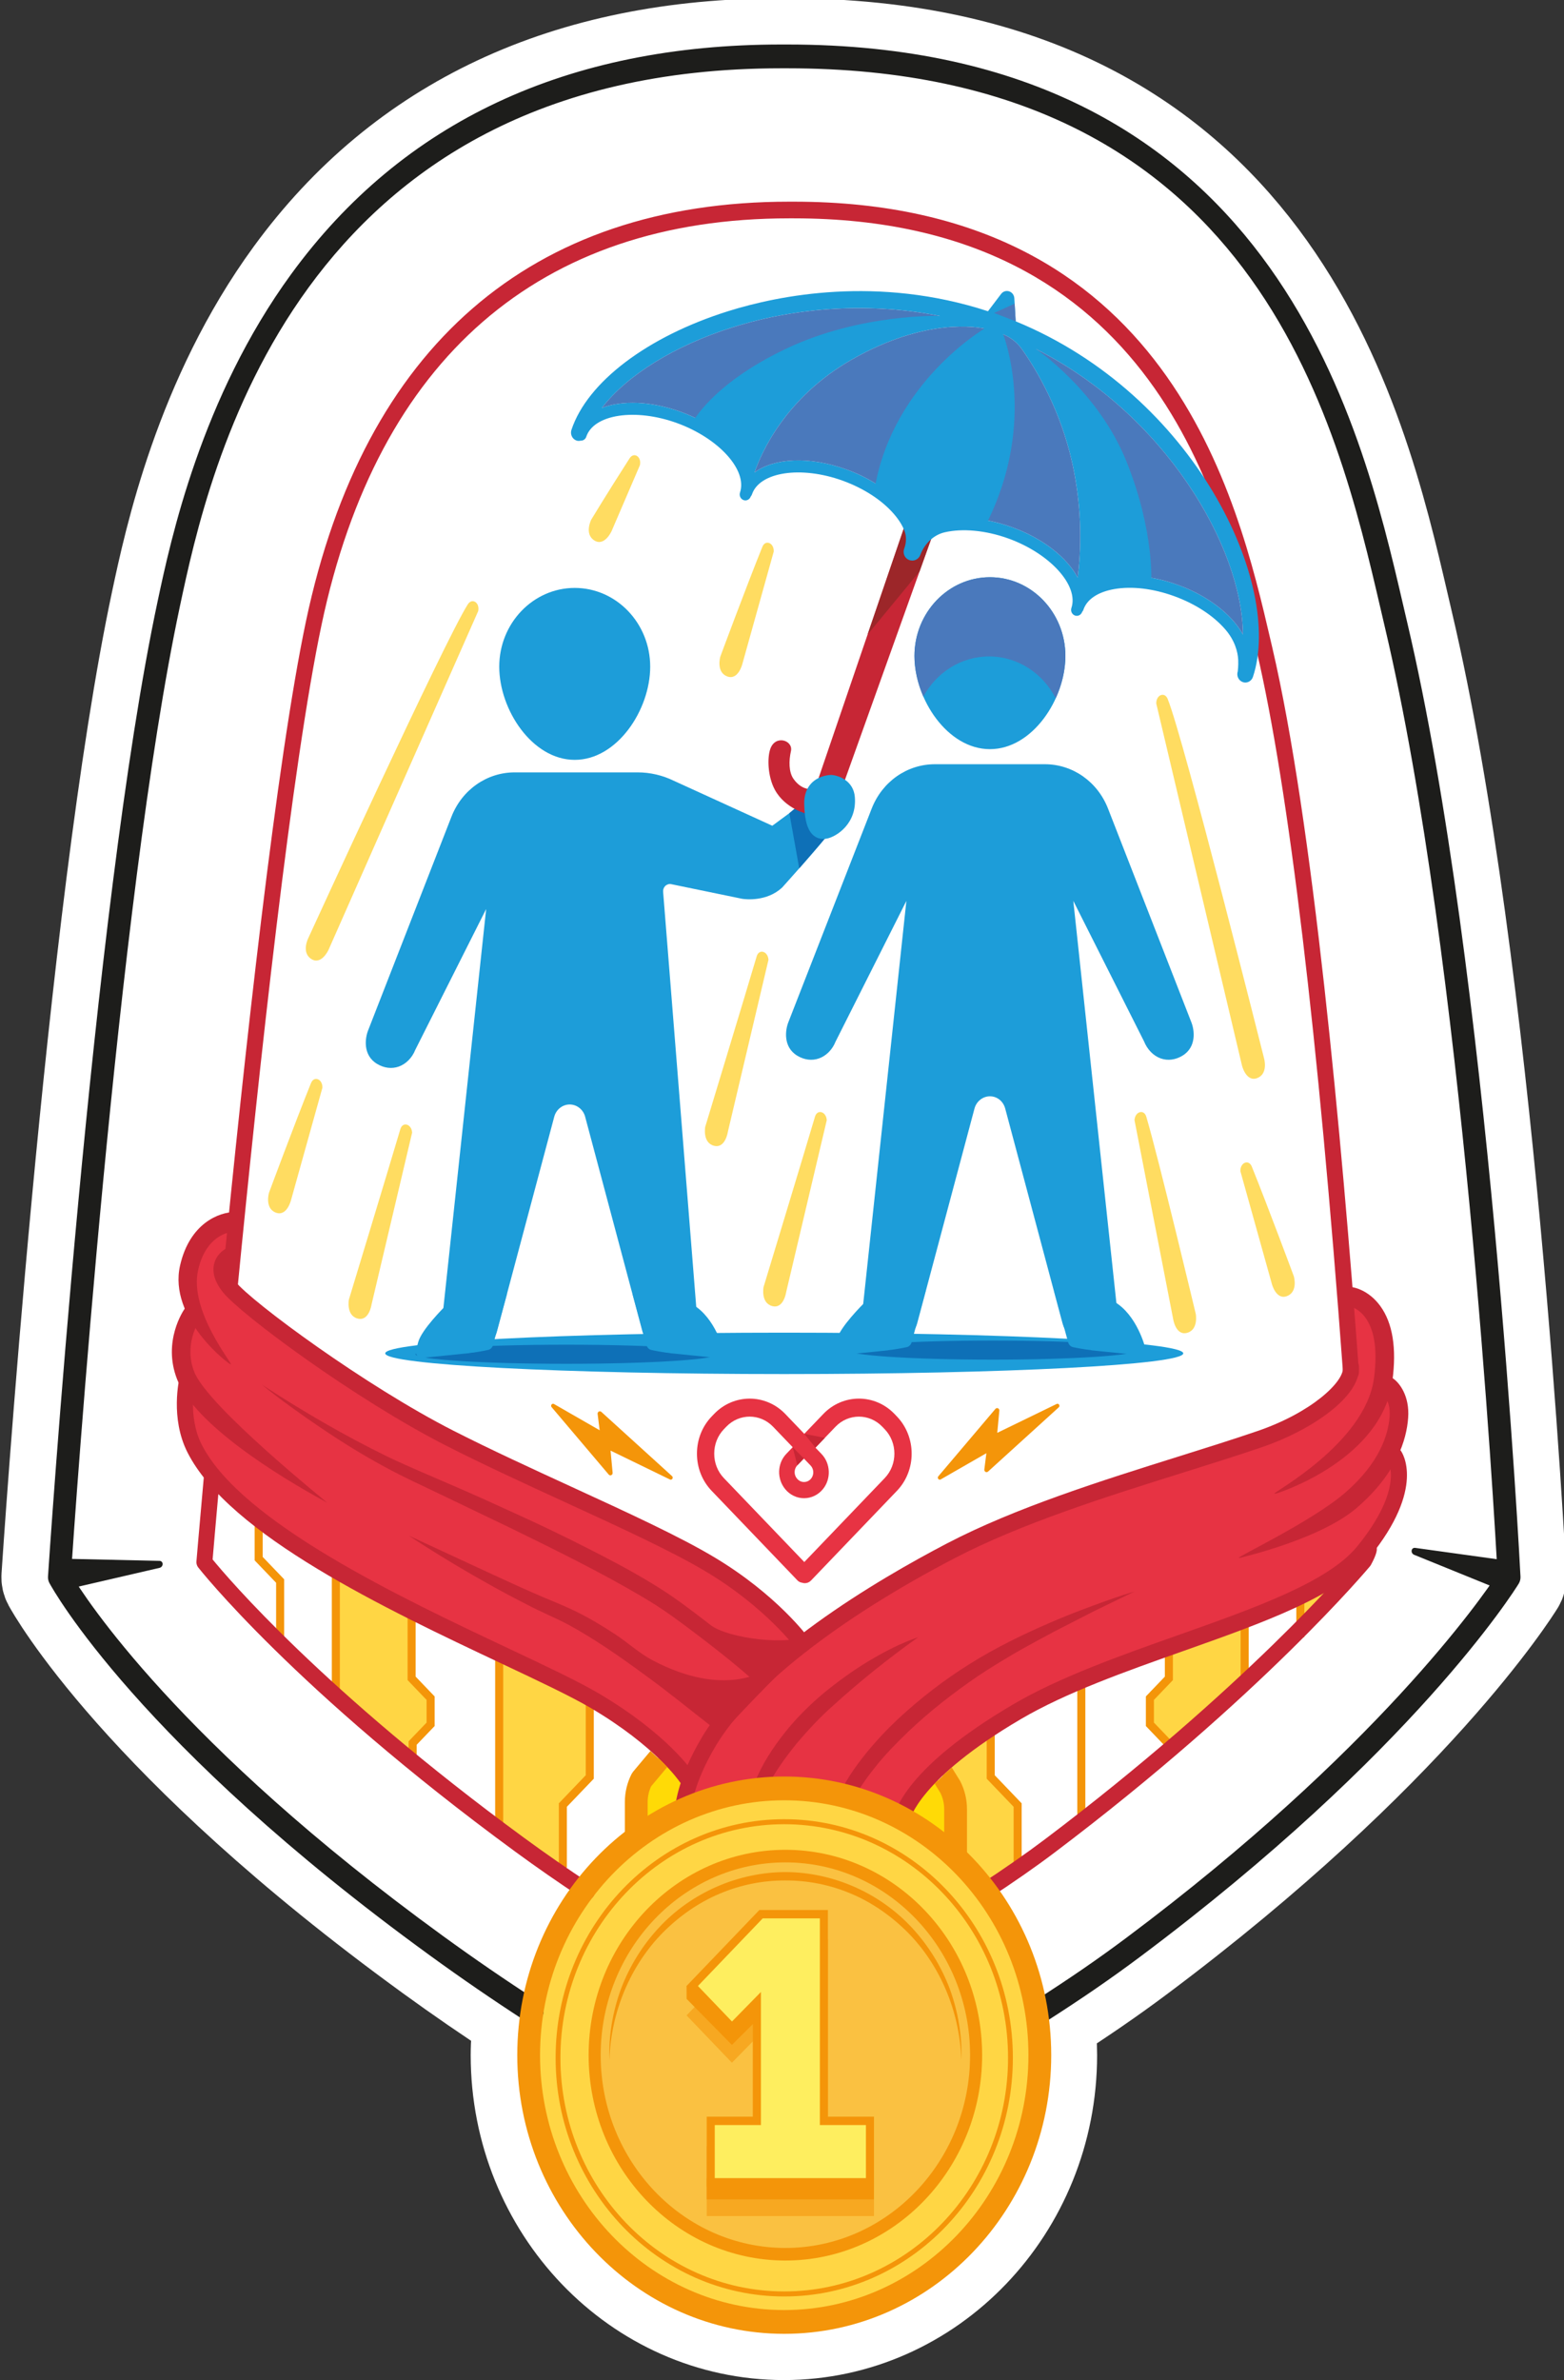 <?xml version="1.0" encoding="UTF-8" standalone="no"?> <svg xmlns:inkscape="http://www.inkscape.org/namespaces/inkscape" xmlns:sodipodi="http://sodipodi.sourceforge.net/DTD/sodipodi-0.dtd" xmlns="http://www.w3.org/2000/svg" xmlns:svg="http://www.w3.org/2000/svg" width="71.652mm" height="109.039mm" viewBox="0 0 71.652 109.039" version="1.1" id="svg1"><rect x="0" y="0" width="71.652" height="109.039" fill="#333333" stroke="none"/><defs id="defs1"><clipPath id="clipPath16"><path d="M 0,408.69 H 1046.415 V 0 H 0 Z" id="path14"></path></clipPath><clipPath id="clipPath122"><path d="m 363.44,115.101 h 49.729 V 87.313 H 363.44 Z" id="path120"></path></clipPath><clipPath id="clipPath374"><path d="M 375.628,104.435 H 399.95 V 68.534 h -24.322 z" id="path372"></path></clipPath></defs><g inkscape:label="Layer 1" inkscape:groupmode="layer" id="layer1" transform="translate(-56.621,-32.544)"><g id="g10" transform="matrix(0.353,0,0,-0.353,-44.522,158.253)"><g id="g12" clip-path="url(#clipPath16)"><g id="g18" transform="translate(469.123,275.287)"><path d="m 0,0 -0.563,2.419 c -5.476,23.575 -16.869,72.634 -79.909,72.634 h -0.782 c -27.765,0 -49.154,-10.014 -63.573,-29.762 -11.73,-16.064 -15.671,-34.562 -17.354,-42.461 -8.56,-40.183 -14.177,-125.723 -14.233,-126.582 -0.019,-0.301 0.046,-0.602 0.188,-0.864 0.455,-0.838 11.567,-20.849 49.359,-48.305 3.917,-2.845 7.666,-5.422 11.71,-8.058 -0.209,-1.605 -0.355,-3.23 -0.355,-4.893 0,-19.94 15.543,-36.162 34.649,-36.162 19.106,0 34.648,16.222 34.648,36.162 0,1.561 -0.127,3.091 -0.312,4.602 4.496,2.884 8.164,5.41 11.808,8.135 35.489,26.553 48.633,47.564 49.175,48.446 0.167,0.272 0.249,0.59 0.232,0.914 C 14.649,-122.995 10.664,-45.271 0,0" style="fill:#ffffff;fill-opacity:1;fill-rule:nonzero;stroke:none" id="path20"></path></g><g id="g22" transform="translate(469.123,275.287)"><path d="m 0,0 -0.563,2.419 c -5.476,23.575 -16.869,72.634 -79.909,72.634 h -0.782 c -27.765,0 -49.154,-10.014 -63.573,-29.762 -11.73,-16.064 -15.671,-34.562 -17.354,-42.461 -8.56,-40.183 -14.177,-125.723 -14.233,-126.582 -0.019,-0.301 0.046,-0.602 0.188,-0.864 0.455,-0.838 11.567,-20.849 49.359,-48.305 3.917,-2.845 7.666,-5.422 11.71,-8.058 -0.209,-1.605 -0.355,-3.23 -0.355,-4.893 0,-19.94 15.543,-36.162 34.649,-36.162 19.106,0 34.648,16.222 34.648,36.162 0,1.561 -0.127,3.091 -0.312,4.602 4.496,2.884 8.164,5.41 11.808,8.135 35.489,26.553 48.633,47.564 49.175,48.446 0.167,0.272 0.249,0.59 0.232,0.914 C 14.649,-122.995 10.664,-45.271 0,0 Z" style="fill:none;stroke:#ffffff;stroke-width:12;stroke-linecap:butt;stroke-linejoin:miter;stroke-miterlimit:10;stroke-dasharray:none;stroke-opacity:1" id="path24"></path></g><g id="g26" transform="translate(455.266,149.489)"><path d="M 0,0 0.021,-4.48 4.274,1.176 Z" style="fill:#ffd644;fill-opacity:1;fill-rule:nonzero;stroke:none" id="path28"></path></g><g id="g30" transform="translate(340.015,147.808)"><path d="m 0,0 v -9.887 l 2.431,-2.139 v -3.075 L 0,-18.112 v -1.618 l -9.904,8.21 0.521,16.08 z" style="fill:#ffd644;fill-opacity:1;fill-rule:nonzero;stroke:none" id="path32"></path></g><g id="g34" transform="translate(362.917,135.781)"><path d="m 0,0 v -10.205 l -3.284,-3.82 v -9.473 l -8.324,6.788 V 6.602 Z" style="fill:#ffd644;fill-opacity:1;fill-rule:nonzero;stroke:none" id="path36"></path></g><g id="g38" transform="translate(448.058,146.078)"><path d="M 0,0 V -0.458 -8.28 l -9.785,-9.241 -0.513,1.926 -1.928,1.525 v 4.58 l 2.525,1.945 -0.084,9.013 z" style="fill:#ffd644;fill-opacity:1;fill-rule:nonzero;stroke:none" id="path40"></path></g><g id="g42" transform="translate(437.571,127.575)"><path d="m 0,0 h 0.063 l 0.98,0.702 v 1.865 l -2.332,2.434 v 2.941 l 2.463,2.571 v 3.953 H 0.13 V 10.964 L -2.332,8.394 V 4.551 L 0,2.116 Z" style="fill:#f49509;fill-opacity:1;fill-rule:nonzero;stroke:none" id="path44"></path></g><g id="g46" transform="translate(388.305,123.002)"><path d="m 0,0 c -18.072,0 -32.774,-15.345 -32.774,-34.206 0,-18.862 14.702,-34.206 32.774,-34.206 18.073,0 32.775,15.344 32.775,34.206 C 32.775,-15.345 18.073,0 0,0" style="fill:#ffd644;fill-opacity:1;fill-rule:nonzero;stroke:none" id="path48"></path></g><g id="g50" transform="translate(415.05,132.102)"><path d="m 0,0 v -6.081 l 4.068,-4.265 -0.421,-8.58 -4.709,-1.441 -3.801,5.361 -0.261,6.694 -2.463,4.374 L -0.293,0 Z" style="fill:#ffd644;fill-opacity:1;fill-rule:nonzero;stroke:none" id="path52"></path></g><g id="g54" transform="translate(372.041,128.077)"><path d="m 0,0 -2.557,-4.288 0.168,-4.404 4.467,1.328 2.282,1.501 -0.545,1.531 -0.228,2.625 z" style="fill:#ffda06;fill-opacity:1;fill-rule:nonzero;stroke:none" id="path56"></path></g><g id="g58" transform="translate(407.945,125.576)"><path d="m 0,0 2.557,-4.287 -0.167,-4.404 -4.468,1.328 -2.281,1.501 0.545,1.531 0.227,2.625 z" style="fill:#ffda06;fill-opacity:1;fill-rule:nonzero;stroke:none" id="path60"></path></g><g id="g62" transform="translate(317.173,198.034)"><path d="m 0,0 -0.716,-9.087 c 0,0 13.531,-11.65 26.473,-17.6 12.942,-5.951 35.315,-17.937 35.315,-17.937 L 73.69,-54.897 c 0,0 15.9,13.415 36.518,19.15 20.618,5.734 30.912,10.985 30.912,10.985 l 2.716,4.165 -0.333,10.582 c 0,0 4.929,-0.398 5.432,-5.823 l 0.503,-5.425 c 0,0 2.348,-4.41 1.928,-6.186 -0.419,-1.777 -1.844,-4.488 -1.844,-4.488 0,0 1.908,-1.329 1.257,-4.463 -0.65,-3.135 -7.294,-9.888 -7.294,-9.888 0,0 -28.086,-11.87 -36.637,-14.423 -8.552,-2.552 -20.037,-16.403 -20.037,-16.403 l -14.726,3.045 -13.63,-3.045 -0.044,3.509 -2.956,3.692 -6.874,5.687 c 0,0 -28.841,15.228 -36.554,19.602 -7.713,4.374 -11.842,8.527 -14.234,10.008 -2.392,1.481 -4.462,8.861 -4.462,8.861 l -0.168,4.691 c 0,0 -0.922,6.713 0,8.551 0.922,1.838 1.006,2.713 1.006,2.713 0,0 0.503,4.939 1.174,5.925 C -3.986,-2.888 0,0 0,0" style="fill:#e73343;fill-opacity:1;fill-rule:nonzero;stroke:none" id="path64"></path></g><g id="g66" transform="translate(360.094,113.757)"><path d="m 0,0 h -1.043 v 8.34 l 3.494,3.645 V 22.024 H 3.494 V 11.535 L 0,7.889 Z" style="fill:#f49509;fill-opacity:1;fill-rule:nonzero;stroke:none" id="path68"></path></g><path d="m 351.831,119.318 h -1.043 v 22.254 h 1.043 z" style="fill:#f49509;fill-opacity:1;fill-rule:nonzero;stroke:none" id="path70"></path><g id="g72" transform="translate(340.598,127.575)"><path d="m 0,0 h -1.043 v 2.567 l 2.332,2.434 v 2.941 l -2.462,2.571 v 8.983 H -0.13 V 10.964 L 2.333,8.394 V 4.551 L 0,2.116 Z" style="fill:#f49509;fill-opacity:1;fill-rule:nonzero;stroke:none" id="path74"></path></g><path d="m 330.632,136.288 h -1.043 v 16.079 h 1.043 z" style="fill:#f49509;fill-opacity:1;fill-rule:nonzero;stroke:none" id="path76"></path><g id="g78" transform="translate(323.403,143.66)"><path d="M 0,0 H -1.043 V 7.057 L -3.83,9.964 v 5.387 h 1.043 V 10.415 L 0,7.508 Z" style="fill:#f49509;fill-opacity:1;fill-rule:nonzero;stroke:none" id="path80"></path></g><g id="g82" transform="translate(419.118,113.757)"><path d="m 0,0 h -1.043 v 7.889 l -3.494,3.646 v 6.716 h 1.043 V 11.985 L 0,8.34 Z" style="fill:#f49509;fill-opacity:1;fill-rule:nonzero;stroke:none" id="path84"></path></g><path d="m 427.381,119.318 h -1.043 v 18.48 h 1.043 z" style="fill:#f49509;fill-opacity:1;fill-rule:nonzero;stroke:none" id="path86"></path><path d="m 448.58,137.545 h -1.043 v 8.533 h 1.043 z" style="fill:#f49509;fill-opacity:1;fill-rule:nonzero;stroke:none" id="path88"></path><path d="m 455.809,143.659 h -1.043 v 5.324 h 1.043 z" style="fill:#f49509;fill-opacity:1;fill-rule:nonzero;stroke:none" id="path90"></path><g id="g92" transform="translate(482.012,149.489)"><path d="m 0,0 -11.948,4.856 c -0.524,0.213 -0.408,0.976 0.136,0.9 L 0.982,3.982 Z" style="fill:#1d1d1b;fill-opacity:1;fill-rule:nonzero;stroke:none" id="path94"></path></g><g id="g96" transform="translate(294.701,149.756)"><path d="m 0,0 12.519,2.896 c 0.548,0.125 0.545,0.898 -0.004,0.91 L -0.388,4.093 Z" style="fill:#1d1d1b;fill-opacity:1;fill-rule:nonzero;stroke:none" id="path98"></path></g><g id="g100" transform="translate(421.477,93.534)"><path d="M 0,0 C -0.497,0 -0.983,0.263 -1.262,0.738 -1.688,1.464 -1.47,2.415 -0.773,2.86 3.849,5.815 7.556,8.365 11.25,11.129 43.628,35.354 57.398,55.283 59.4,58.33 59.037,65.162 54.964,137.956 44.821,181.018 l -0.566,2.427 c -5.704,24.56 -16.32,70.275 -77.035,70.275 h -0.783 c -63.166,0 -74.361,-52.54 -78.039,-69.806 -8.177,-38.385 -13.669,-118.627 -14.137,-125.636 1.731,-2.896 13.91,-21.961 48.253,-46.912 4.131,-3 8.061,-5.697 12.37,-8.489 0.694,-0.449 0.908,-1.4 0.477,-2.124 -0.432,-0.726 -1.344,-0.946 -2.036,-0.498 -4.354,2.821 -8.326,5.547 -12.5,8.578 -37.792,27.456 -48.904,47.467 -49.358,48.305 -0.143,0.262 -0.208,0.563 -0.189,0.864 0.056,0.859 5.673,86.399 14.233,126.582 1.683,7.898 5.624,26.396 17.354,42.461 14.419,19.748 35.808,29.762 63.572,29.762 h 0.783 c 63.041,0 74.434,-49.059 79.909,-72.634 l 0.563,-2.419 C 58.356,136.483 62.342,58.759 62.38,57.979 62.397,57.655 62.315,57.337 62.148,57.064 61.606,56.183 48.462,35.172 12.974,8.619 9.219,5.812 5.456,3.223 0.771,0.228 0.531,0.074 0.264,0 0,0" style="fill:#1d1d1b;fill-opacity:1;fill-rule:nonzero;stroke:none" id="path102"></path></g><g id="g104" transform="translate(463.151,155.211)"><path d="M 0,0 Z M -0.007,-0.158 V -0.159 Z M -49.036,-45.75 c -0.345,0 -0.682,0.18 -0.878,0.508 -0.304,0.506 -0.157,1.173 0.328,1.488 3.248,2.122 6.13,4.13 8.568,5.97 25.762,19.445 39.497,35.507 40.567,36.776 0.199,0.375 0.394,0.805 0.444,0.977 C 0.022,0.508 0.434,0.951 0.964,0.984 1.523,1.015 2.025,0.566 2.059,-0.029 2.07,-0.213 2.098,-0.702 1.299,-2.168 1.266,-2.229 1.227,-2.287 1.183,-2.34 1.045,-2.506 -12.896,-19.224 -39.805,-39.534 c -2.474,-1.868 -5.396,-3.903 -8.683,-6.051 -0.171,-0.111 -0.361,-0.165 -0.548,-0.165" style="fill:#c72635;fill-opacity:1;fill-rule:nonzero;stroke:none" id="path106"></path></g><g id="g108" transform="translate(362.697,109.575)"><path d="m 0,0 c -0.189,0 -0.381,0.054 -0.552,0.168 -3.055,2.017 -6.007,4.069 -8.776,6.1 -28.646,20.994 -41.002,36.714 -41.124,36.871 -0.169,0.217 -0.25,0.495 -0.227,0.775 0,0 0.346,4.125 0.956,10.92 0.054,0.594 0.562,1.027 1.128,0.976 0.569,-0.057 0.987,-0.583 0.934,-1.177 -0.492,-5.484 -0.813,-9.227 -0.918,-10.463 C -46.658,41.82 -34.238,27.163 -8.138,8.034 -5.396,6.024 -2.472,3.991 0.554,1.992 1.037,1.674 1.182,1.007 0.875,0.503 0.678,0.178 0.343,0 0,0" style="fill:#c72635;fill-opacity:1;fill-rule:nonzero;stroke:none" id="path110"></path></g><g id="g112" transform="translate(388.306,115.02)"><path d="m 0,0 c -13.711,0 -24.865,-11.642 -24.865,-25.95 0,-14.31 11.154,-25.951 24.865,-25.951 13.709,0 24.864,11.641 24.864,25.951 C 24.864,-11.642 13.709,0 0,0" style="fill:#fac141;fill-opacity:1;fill-rule:nonzero;stroke:none" id="path114"></path></g><g id="g116"><g id="g118"></g><g id="g130"><g clip-path="url(#clipPath122)" opacity="0.56" id="g128"><g transform="translate(388.305,111.426)" id="g126"><path d="m 0,0 c 13.118,0 23.888,-10.659 24.795,-24.113 0.041,0.607 0.069,1.218 0.069,1.838 0,14.308 -11.154,25.95 -24.864,25.95 -13.711,0 -24.865,-11.642 -24.865,-25.95 0,-0.62 0.029,-1.231 0.07,-1.838 C -23.889,-10.659 -13.118,0 0,0" style="fill:#fac141;fill-opacity:1;fill-rule:nonzero;stroke:none" id="path124"></path></g></g></g></g><g id="g132" transform="translate(388.305,119.385)"><path d="m 0,0 c -16.017,0 -29.047,-13.6 -29.047,-30.315 0,-16.717 13.03,-30.316 29.047,-30.316 16.016,0 29.046,13.599 29.046,30.316 C 29.046,-13.6 16.016,0 0,0 m 0,-61.284 c -16.362,0 -29.672,13.891 -29.672,30.969 0,17.076 13.31,30.967 29.672,30.967 16.361,0 29.672,-13.891 29.672,-30.967 0,-17.078 -13.311,-30.969 -29.672,-30.969" style="fill:#f49509;fill-opacity:1;fill-rule:nonzero;stroke:none" id="path134"></path></g><g id="g136" transform="translate(440.09,180.489)"><path d="m 0,0 c 0,-1.483 -23.185,-2.686 -51.785,-2.686 -28.599,0 -51.784,1.203 -51.784,2.686 0,1.482 23.185,2.685 51.784,2.685 C -23.185,2.685 0,1.482 0,0" style="fill:#1d9dd9;fill-opacity:1;fill-rule:nonzero;stroke:none" id="path138"></path></g><g id="g140" transform="translate(379.582,180.374)"><path d="m 0,0 c 0,-0.685 -8.759,-1.24 -19.563,-1.24 -10.805,0 -19.563,0.555 -19.563,1.24 0,0.685 8.758,1.239 19.563,1.239 C -8.759,1.239 0,0.685 0,0" style="fill:#0e70b7;fill-opacity:1;fill-rule:nonzero;stroke:none" id="path142"></path></g><g id="g144" transform="translate(434.193,180.914)"><path d="m 0,0 c 0,-0.685 -8.438,-1.239 -18.846,-1.239 -10.408,0 -18.846,0.554 -18.846,1.239 0,0.685 8.438,1.239 18.846,1.239 C -8.438,1.239 0,0.685 0,0" style="fill:#0e70b7;fill-opacity:1;fill-rule:nonzero;stroke:none" id="path146"></path></g><g id="g148" transform="translate(390.706,141.723)"><path d="m 0,0 c -0.315,-0.001 -0.627,0.147 -0.833,0.43 -0.039,0.052 -3.95,5.35 -11.65,9.968 -4.412,2.647 -11.153,5.743 -18.289,9.021 -5.221,2.399 -10.62,4.88 -15.487,7.357 -11.819,6.017 -26.687,17.046 -28.986,19.915 -1,1.251 -1.397,2.451 -1.175,3.565 0.274,1.38 1.381,1.998 1.507,2.064 0.512,0.269 1.142,0.055 1.401,-0.484 0.256,-0.53 0.056,-1.178 -0.447,-1.453 -0.026,-0.017 -0.356,-0.224 -0.421,-0.583 -0.074,-0.418 0.188,-1.027 0.737,-1.711 2.147,-2.681 16.915,-13.561 28.299,-19.356 4.83,-2.459 10.21,-4.929 15.412,-7.32 7.19,-3.303 13.979,-6.423 18.488,-9.126 C -3.351,7.435 0.663,1.976 0.83,1.745 1.178,1.267 1.088,0.585 0.629,0.222 0.441,0.071 0.219,0 0,0" style="fill:#c72635;fill-opacity:1;fill-rule:nonzero;stroke:none" id="path150"></path></g><g id="g152" transform="translate(328.975,161.12)"><path d="m 0,0 c -6.503,3.521 -17.189,10.185 -19.468,16.006 -1.929,4.928 0.856,8.973 0.976,9.141 0.391,0.56 1.148,0.681 1.684,0.27 0.535,-0.41 0.652,-1.194 0.261,-1.754 -0.095,-0.139 -2.095,-3.117 -0.69,-6.707 C -15.465,12.434 0.178,-0.096 0,0" style="fill:#c72635;fill-opacity:1;fill-rule:nonzero;stroke:none" id="path154"></path></g><g id="g156" transform="translate(375.584,124.428)"><path d="m 0,0 c -0.333,0 -0.659,0.165 -0.861,0.474 -0.03,0.043 -3.122,4.606 -11.517,9.559 -2.582,1.523 -6.762,3.494 -11.601,5.777 -14.912,7.033 -35.332,16.666 -40.758,27.415 -2.252,4.457 -1.068,9.49 -1.017,9.703 0.142,0.58 0.702,0.933 1.265,0.786 0.559,-0.147 0.898,-0.737 0.759,-1.32 -0.011,-0.044 -1.032,-4.451 0.839,-8.156 5.092,-10.087 25.962,-19.93 39.77,-26.443 4.886,-2.305 9.105,-4.295 11.769,-5.865 C -2.486,6.698 0.726,1.907 0.859,1.705 1.185,1.21 1.064,0.532 0.589,0.191 0.408,0.062 0.204,0 0,0" style="fill:#c72635;fill-opacity:1;fill-rule:nonzero;stroke:none" id="path158"></path></g><g id="g160" transform="translate(375.163,120.124)"><path d="m 0,0 c -0.014,0 -0.028,0 -0.041,0.001 -0.573,0.022 -1.022,0.521 -1.002,1.12 0.003,0.153 0.156,3.822 3.526,9.465 6.444,10.785 22.689,20.37 31.799,25.125 8.872,4.63 20.08,8.146 29.968,11.249 3.663,1.149 7.122,2.234 10.293,3.319 7.083,2.42 11.243,6.418 11.105,8.22 -0.046,0.6 0.383,1.124 0.958,1.172 0.59,0.039 1.077,-0.401 1.123,-1 C 88.026,54.759 81.492,50.36 75.193,48.21 71.996,47.116 68.526,46.027 64.851,44.875 55.043,41.798 43.926,38.309 35.215,33.763 20.048,25.848 8.763,16.979 4.254,9.433 1.214,4.345 1.043,1.076 1.041,1.044 1.017,0.459 0.555,0 0,0" style="fill:#c72635;fill-opacity:1;fill-rule:nonzero;stroke:none" id="path162"></path></g><g id="g164" transform="translate(403.584,119.072)"><path d="m 0,0 c -0.062,0 -0.125,0.006 -0.188,0.018 -0.559,0.109 -0.933,0.652 -0.84,1.237 0.099,0.624 1.37,6.343 15.442,14.602 6.043,3.547 13.841,6.307 21.382,8.978 10.046,3.556 19.535,6.915 23.306,11.553 6.132,7.547 3.999,11.043 3.976,11.077 -0.316,0.49 -0.209,1.166 0.253,1.508 0.461,0.344 1.091,0.251 1.431,-0.222 C 64.899,48.562 68.021,43.996 60.693,34.98 56.548,29.881 46.793,26.429 36.466,22.772 29.015,20.135 21.311,17.407 15.437,13.958 2.232,6.208 1.037,0.929 1.026,0.877 0.923,0.363 0.486,0 0,0" style="fill:#c72635;fill-opacity:1;fill-rule:nonzero;stroke:none" id="path166"></path></g><g id="g168" transform="translate(447.306,153.946)"><path d="m 0,0 c -0.514,0 9.498,4.727 13.818,8.476 4.447,3.859 5.581,7.511 5.751,9.897 0.143,2.017 -0.854,2.792 -0.896,2.824 -0.53,0.399 -0.672,1.177 -0.302,1.74 0.369,0.563 1.088,0.726 1.638,0.354 0.824,-0.559 2.165,-2.264 1.963,-5.104 C 21.769,15.315 20.456,10.964 15.36,6.542 10.669,2.473 0.769,0.188 0.358,0.056 0.239,0.018 0.118,0 0,0" style="fill:#c72635;fill-opacity:1;fill-rule:nonzero;stroke:none" id="path170"></path></g><g id="g172" transform="translate(451.927,162.286)"><path d="m 0,0 c -0.515,0 11.776,6.447 12.917,14.976 1.134,8.475 -2.99,9.295 -3.167,9.325 -0.648,0.114 -1.1,0.752 -1.001,1.431 0.099,0.68 0.692,1.147 1.344,1.06 0.212,-0.03 2.123,-0.355 3.646,-2.451 1.605,-2.211 2.132,-5.479 1.564,-9.714 C 13.95,4.509 0.908,0.231 0.353,0.055 0.235,0.017 0.117,0 0,0" style="fill:#c72635;fill-opacity:1;fill-rule:nonzero;stroke:none" id="path174"></path></g><g id="g176" transform="translate(401.345,164.302)"><path d="M 0,0 -10.437,-10.893 -20.875,0 c -0.807,0.843 -1.252,1.969 -1.252,3.171 0,1.203 0.445,2.329 1.252,3.172 l 0.31,0.323 c 0.838,0.873 1.938,1.311 3.039,1.311 1.101,0 2.2,-0.438 3.038,-1.311 l 2.545,-2.656 -0.825,-0.861 c -1.195,-1.249 -1.258,-3.265 -0.117,-4.619 0.612,-0.726 1.491,-1.14 2.416,-1.14 h 0.03 c 0.937,0.008 1.82,0.441 2.425,1.186 1.075,1.322 0.994,3.319 -0.18,4.545 l -0.795,0.829 2.602,2.716 c 1.674,1.746 4.401,1.747 6.077,0 L 0,6.343 C 1.675,4.593 1.675,1.748 0,0 m -11.341,1.66 0.847,0.884 0.873,-0.912 c 0.439,-0.457 0.469,-1.201 0.068,-1.695 -0.229,-0.282 -0.55,-0.44 -0.905,-0.443 -0.35,-0.012 -0.678,0.148 -0.936,0.452 -0.417,0.495 -0.393,1.248 0.053,1.714 M 1.584,7.996 1.275,8.319 c -2.55,2.661 -6.699,2.661 -9.247,0 l -2.466,-2.574 -2.465,2.574 c -2.55,2.659 -6.697,2.659 -9.246,0 l -0.31,-0.323 c -1.231,-1.285 -1.909,-2.998 -1.909,-4.825 0,-1.827 0.678,-3.541 1.909,-4.825 l 11.154,-11.642 c 0.156,-0.162 0.374,-0.251 0.597,-0.285 0.111,-0.037 0.229,-0.057 0.346,-0.057 0.286,0 0.573,0.115 0.792,0.342 L 1.584,-1.654 c 2.549,2.66 2.549,6.989 0,9.65" style="fill:#e73343;fill-opacity:1;fill-rule:nonzero;stroke:none" id="path178"></path></g><g id="g180" transform="translate(433.763,149.585)"><path d="m 0,0 -5.226,-2.538 -5.16,-2.644 c -1.703,-0.91 -3.4,-1.824 -5.071,-2.779 -1.659,-0.976 -3.302,-1.971 -4.89,-3.033 -3.173,-2.171 -6.22,-4.533 -9.002,-7.185 -1.387,-1.326 -2.735,-2.697 -3.956,-4.176 -0.603,-0.744 -1.197,-1.497 -1.735,-2.283 -0.543,-0.761 -1.086,-1.609 -1.462,-2.36 l -0.394,-0.784 -0.752,0.253 c -1.843,0.619 -3.807,1.078 -5.74,1.418 -1.942,0.321 -3.917,0.471 -5.817,0.217 -0.924,-0.127 -1.882,-0.43 -2.856,-0.729 l -2.902,-0.886 c -1.93,-0.615 -3.847,-1.278 -5.775,-1.928 1.808,0.958 3.662,1.81 5.527,2.64 0.934,0.414 1.872,0.818 2.818,1.206 0.94,0.37 1.897,0.767 2.963,1.008 2.091,0.471 4.2,0.387 6.257,0.178 2.07,-0.224 4.069,-0.652 6.097,-1.245 l -1.146,-0.531 c 0.942,2.005 2.113,3.593 3.386,5.192 1.274,1.568 2.651,3.032 4.101,4.404 2.921,2.719 6.07,5.144 9.408,7.222 3.352,2.101 6.869,3.801 10.432,5.343 1.781,0.775 3.588,1.479 5.405,2.147 C -3.674,-1.201 -1.852,-0.551 0,0" style="fill:#c72635;fill-opacity:1;fill-rule:nonzero;stroke:none" id="path182"></path></g><g id="g184" transform="translate(376.928,121.756)"><path d="M 0,0 C 1.246,0.827 2.565,1.521 3.941,2.118 4.617,2.429 5.373,2.639 6.054,2.897 6.747,3.15 7.45,3.361 8.147,3.595 L 7.547,3.07 c 0.998,2.411 2.328,4.451 3.861,6.391 1.518,1.931 3.266,3.657 5.119,5.207 1.858,1.522 3.802,2.927 5.843,4.155 2.044,1.218 4.163,2.319 6.402,3.08 C 26.829,20.53 24.958,19.106 23.128,17.639 21.297,16.174 19.515,14.657 17.788,13.084 16.046,11.549 14.467,9.854 12.972,8.083 11.531,6.298 10.12,4.357 9.128,2.372 L 8.891,1.9 8.527,1.848 C 7.802,1.744 7.081,1.617 6.351,1.532 5.606,1.468 4.945,1.305 4.229,1.154 2.822,0.835 1.417,0.421 0,0" style="fill:#c72635;fill-opacity:1;fill-rule:nonzero;stroke:none" id="path186"></path></g><g id="g188" transform="translate(404.953,152.401)"><path d="m 0,0 c -2.367,-1.211 -4.817,-2.329 -7.066,-3.841 -2.269,-1.452 -4.475,-2.992 -6.636,-4.597 -1.959,-1.451 -10.235,-0.539 -12.539,1.294 -1.255,0.982 -2.526,1.942 -3.81,2.88 -1.303,0.946 -2.661,1.835 -4.025,2.651 -2.727,1.654 -5.534,3.108 -8.346,4.539 -2.815,1.425 -5.65,2.794 -8.51,4.098 -2.859,1.308 -5.715,2.617 -8.598,3.856 -2.88,1.261 -5.776,2.451 -8.578,3.79 -5.606,2.738 -11.049,5.909 -16.335,9.356 2.464,-1.997 5.043,-3.837 7.666,-5.609 2.622,-1.775 5.312,-3.449 8.096,-4.961 2.786,-1.538 5.665,-2.802 8.48,-4.177 l 8.477,-4.073 c 5.622,-2.76 11.257,-5.524 16.619,-8.689 1.344,-0.791 2.632,-1.622 3.894,-2.523 1.274,-0.916 2.533,-1.852 3.778,-2.811 2.493,-1.898 4.966,-3.88 7.274,-5.963 l 0.584,-0.527 0.578,0.487 c 2.043,1.716 4.104,3.438 6.198,5.101 2.097,1.659 4.196,3.319 6.362,4.864 1.084,0.776 2.174,1.512 3.307,2.209 l 3.433,2.054 C 2.595,0.774 4.885,2.148 7.16,3.563 4.763,2.405 2.381,1.207 0,0" style="fill:#c72635;fill-opacity:1;fill-rule:nonzero;stroke:none" id="path190"></path></g><g id="g192" transform="translate(387.209,140.224)"><path d="m 0,0 c -1.359,-1.137 -6.672,-4.442 -15.946,0.409 -1.762,0.922 -3.256,2.324 -4.931,3.422 -1.676,1.099 -3.401,2.13 -5.223,3.017 -1.869,0.897 -3.65,1.562 -5.445,2.363 -1.795,0.78 -3.573,1.617 -5.363,2.433 l -10.731,4.971 c 3.316,-2.188 6.709,-4.24 10.166,-6.176 1.721,-0.983 3.476,-1.902 5.243,-2.807 1.748,-0.93 3.642,-1.687 5.293,-2.569 3.381,-1.839 6.621,-4.098 9.795,-6.42 3.197,-2.313 6.238,-4.807 9.388,-7.263 l 0.657,-0.512 0.547,0.592 c 2.38,2.581 4.836,5.125 7.329,7.61 C 2.04,0.298 3.288,1.546 4.593,2.723 5.891,3.911 7.208,5.078 8.602,6.16 5.527,4.457 2.713,2.268 0,0" style="fill:#c72635;fill-opacity:1;fill-rule:nonzero;stroke:none" id="path194"></path></g><g id="g196" transform="translate(408.303,164.536)"><path d="M 0,0 7.408,8.746 C 7.596,8.968 7.946,8.809 7.918,8.515 L 7.649,5.64 15.356,9.387 C 15.622,9.516 15.85,9.149 15.629,8.949 L 6.452,0.613 C 6.249,0.429 5.935,0.605 5.97,0.884 L 6.236,2.997 0.311,-0.406 C 0.063,-0.549 -0.187,-0.222 0,0" style="fill:#f49509;fill-opacity:1;fill-rule:nonzero;stroke:none" id="path198"></path></g><g id="g200" transform="translate(358.114,173.51)"><path d="m 0,0 7.408,-8.747 c 0.188,-0.222 0.538,-0.063 0.51,0.231 l -0.269,2.875 7.707,-3.747 c 0.266,-0.129 0.493,0.238 0.272,0.438 L 6.452,-0.614 C 6.249,-0.43 5.935,-0.605 5.97,-0.885 L 6.236,-2.998 0.311,0.405 C 0.062,0.548 -0.188,0.221 0,0" style="fill:#f49509;fill-opacity:1;fill-rule:nonzero;stroke:none" id="path202"></path></g><g id="g204" transform="translate(451.652,272.05)"><path d="m 0,0 -0.223,0.959 c -4.298,18.48 -13.244,56.936 -61.888,56.936 h -0.595 c -33.504,0 -55.187,-18.818 -62.706,-54.416 -3.822,-18.099 -7.995,-56.231 -10.87,-85.58 l 1.7,-2.126 c 0.115,0.154 0.205,0.329 0.226,0.536 2.872,29.464 7.106,68.424 10.966,86.705 7.284,34.489 28.267,52.719 60.684,52.719 h 0.595 c 47.016,0 55.701,-37.339 59.876,-55.284 l 0.224,-0.96 c 4.114,-17.624 7.982,-49.98 11.185,-93.572 0.042,-0.567 0.495,-0.998 1.031,-0.998 0.027,0 0.053,0.001 0.081,0.004 0.569,0.045 0.996,0.564 0.952,1.16 C 8.999,-63.44 5.231,-22.406 0,0" style="fill:#c72635;fill-opacity:1;fill-rule:nonzero;stroke:none" id="path206"></path></g><g id="g208" transform="translate(317.021,198.831)"><path d="m 0,0 c -2.046,0.001 -5.873,-1.446 -7.126,-6.936 -1.555,-6.814 6.297,-12.833 6.58,-12.833 0.334,0 -5.452,6.923 -4.236,12.251 1.116,4.888 4.556,5.004 4.876,5.004 0.007,0 0.013,0 0.017,-0.001 0.014,0 0.027,0.008 0.041,0.009 z" style="fill:#c72635;fill-opacity:1;fill-rule:nonzero;stroke:none" id="path210"></path></g><g id="g212" transform="translate(388.305,122.49)"><path d="m 0,0 c -17.475,0 -31.692,-14.838 -31.692,-33.075 0,-18.238 14.217,-33.076 31.692,-33.076 17.475,0 31.692,14.838 31.692,33.076 C 31.692,-14.838 17.475,0 0,0 m 0,-69.237 c -19.105,0 -34.648,16.221 -34.648,36.162 0,19.939 15.543,36.161 34.648,36.161 19.106,0 34.649,-16.222 34.649,-36.161 0,-19.941 -15.543,-36.162 -34.649,-36.162" style="fill:#f49509;fill-opacity:1;fill-rule:nonzero;stroke:none" id="path214"></path></g><g id="g216" transform="translate(410.053,126.738)"><path d="m 0,0 c -0.68,-0.595 -1.454,-1.311 -2.222,-2.093 l 0.735,-1.185 c 0.326,-0.655 0.498,-1.388 0.498,-2.124 v -6.235 h 2.958 v 6.235 c 0,1.262 -0.303,2.521 -0.876,3.635 z" style="fill:#f49509;fill-opacity:1;fill-rule:nonzero;stroke:none" id="path218"></path></g><g id="g220" transform="translate(370.936,128.881)"><path d="m 0,0 -2.25,-2.684 -0.191,-0.288 c -0.572,-1.115 -0.875,-2.372 -0.875,-3.634 v -4.659 h 2.959 v 4.659 c 0,0.702 0.156,1.401 0.452,2.032 l 2.09,2.493 C 1.481,-1.351 0.689,-0.615 0,0" style="fill:#f49509;fill-opacity:1;fill-rule:nonzero;stroke:none" id="path222"></path></g><g id="g224" transform="translate(436.589,264.809)"><path d="m 0,0 11.125,-46.975 c 0,0 0.532,-2.186 1.987,-1.617 1.455,0.57 0.876,2.564 0.876,2.564 0,0 -10.398,41.41 -12.509,46.633 C 1.084,1.584 -0.037,1.129 0,0" style="fill:#ffdc61;fill-opacity:1;fill-rule:nonzero;stroke:none" id="path226"></path></g><g id="g228" transform="translate(348.582,276.807)"><path d="m 0,0 -19.415,-43.941 c 0,0 -0.918,-2.043 -2.244,-1.198 -1.326,0.846 -0.397,2.691 -0.397,2.691 0,0 17.696,38.619 20.713,43.334 C -0.778,1.769 0.24,1.102 0,0" style="fill:#ffdc61;fill-opacity:1;fill-rule:nonzero;stroke:none" id="path230"></path></g><g id="g232" transform="translate(447.505,204.128)"><path d="m 0,0 4.073,-14.585 c 0,0 0.532,-2.186 1.988,-1.617 1.455,0.569 0.876,2.563 0.876,2.563 0,0 -3.348,9.021 -5.458,14.244 C 1.083,1.584 -0.037,1.129 0,0" style="fill:#ffdc61;fill-opacity:1;fill-rule:nonzero;stroke:none" id="path234"></path></g><g id="g236" transform="translate(386.944,284.547)"><path d="m 0,0 -4.073,-14.584 c 0,0 -0.532,-2.187 -1.988,-1.618 -1.455,0.569 -0.875,2.563 -0.875,2.563 0,0 3.347,9.021 5.457,14.245 C -1.083,1.584 0.037,1.13 0,0" style="fill:#ffdc61;fill-opacity:1;fill-rule:nonzero;stroke:none" id="path238"></path></g><g id="g240" transform="translate(369.574,295.749)"><path d="m 0,0 -3.681,-8.566 c 0,0 -0.92,-2.042 -2.245,-1.196 -1.325,0.847 -0.394,2.691 -0.394,2.691 0,0 1.956,3.247 4.978,7.958 C -0.776,1.77 0.242,1.102 0,0" style="fill:#ffdc61;fill-opacity:1;fill-rule:nonzero;stroke:none" id="path242"></path></g><g id="g244" transform="translate(328.367,214.961)"><path d="m 0,0 -4.073,-14.585 c 0,0 -0.532,-2.186 -1.988,-1.617 -1.455,0.568 -0.875,2.563 -0.875,2.563 0,0 3.347,9.021 5.457,14.244 C -1.083,1.584 0.037,1.129 0,0" style="fill:#ffdc61;fill-opacity:1;fill-rule:nonzero;stroke:none" id="path246"></path></g><g id="g248" transform="translate(433.763,210.752)"><path d="m 0,0 5.011,-25.782 c 0,0 0.322,-2.232 1.823,-1.816 1.502,0.416 1.115,2.46 1.115,2.46 0,0 -4.816,20.172 -6.42,25.588 C 1.229,1.465 0.07,1.128 0,0" style="fill:#ffdc61;fill-opacity:1;fill-rule:nonzero;stroke:none" id="path250"></path></g><g id="g252" transform="translate(393.824,210.752)"><path d="m 0,0 -5.267,-22.31 c 0,0 -0.322,-2.231 -1.824,-1.815 -1.502,0.416 -1.115,2.46 -1.115,2.46 0,0 5.072,16.699 6.677,22.115 C -1.229,1.465 -0.07,1.128 0,0" style="fill:#ffdc61;fill-opacity:1;fill-rule:nonzero;stroke:none" id="path254"></path></g><g id="g256" transform="translate(340.011,209.137)"><path d="m 0,0 -5.267,-22.311 c 0,0 -0.322,-2.231 -1.824,-1.815 -1.502,0.416 -1.115,2.46 -1.115,2.46 0,0 5.072,16.699 6.677,22.115 C -1.229,1.464 -0.07,1.127 0,0" style="fill:#ffdc61;fill-opacity:1;fill-rule:nonzero;stroke:none" id="path258"></path></g><g id="g260" transform="translate(386.258,231.561)"><path d="m 0,0 -5.267,-22.311 c 0,0 -0.322,-2.231 -1.824,-1.815 -1.502,0.416 -1.115,2.461 -1.115,2.461 0,0 5.072,16.698 6.677,22.114 C -1.229,1.464 -0.071,1.127 0,0" style="fill:#ffdc61;fill-opacity:1;fill-rule:nonzero;stroke:none" id="path262"></path></g><g id="g264" transform="translate(441.123,223.503)"><path d="m 0,0 -10.795,27.678 c -1.365,3.501 -4.588,5.762 -8.21,5.762 h -14.257 c -3.621,0 -6.844,-2.261 -8.209,-5.762 L -52.261,0.017 c -0.427,-1.03 -0.739,-3.275 1.137,-4.406 0.906,-0.545 1.903,-0.671 2.808,-0.351 0.951,0.334 1.746,1.145 2.152,2.167 l 9.198,18.275 -5.724,-53.424 c -0.089,-1.057 0.254,-2.115 0.943,-2.899 0.687,-0.784 1.667,-1.233 2.684,-1.233 1.63,0 3.072,1.143 3.51,2.781 l 7.426,27.828 c 0.251,0.935 1.075,1.59 2.005,1.59 0.933,0 1.728,-0.639 1.982,-1.59 l 7.427,-27.828 c 0.437,-1.638 1.88,-2.781 3.508,-2.781 1.019,0 1.997,0.449 2.686,1.233 0.688,0.783 1.031,1.841 0.94,2.919 l -5.723,53.408 9.173,-18.219 c 0.435,-1.082 1.228,-1.894 2.178,-2.228 0.907,-0.318 1.901,-0.194 2.807,0.352 C 0.734,-3.258 0.422,-1.013 0,0" style="fill:#1d9dd9;fill-opacity:1;fill-rule:nonzero;stroke:none" id="path266"></path></g><g id="g268" transform="translate(361.114,279.821)"><path d="m 0,0 c -5.402,0 -9.796,-4.585 -9.796,-10.223 0,-5.591 4.279,-12.09 9.796,-12.09 5.516,0 9.795,6.499 9.795,12.09 C 9.795,-4.585 5.401,0 0,0" style="fill:#1d9dd9;fill-opacity:1;fill-rule:nonzero;stroke:none" id="path270"></path></g><g id="g272" transform="translate(415,281.211)"><path d="m 0,0 c -5.401,0 -9.795,-4.586 -9.795,-10.223 0,-5.591 4.278,-12.091 9.795,-12.091 5.516,0 9.795,6.5 9.795,12.091 C 9.795,-4.586 5.401,0 0,0" style="fill:#1d9dd9;fill-opacity:1;fill-rule:nonzero;stroke:none" id="path274"></path></g><g id="g276" transform="translate(414.888,270.928)"><path d="m 0,0 c 3.742,0 6.997,-2.203 8.646,-5.43 0.802,1.757 1.261,3.67 1.261,5.491 0,5.636 -4.394,10.222 -9.795,10.222 -5.402,0 -9.796,-4.586 -9.796,-10.222 0,-1.745 0.417,-3.576 1.157,-5.271 C -6.845,-2.104 -3.656,0 0,0" style="fill:#4a79bc;fill-opacity:1;fill-rule:nonzero;stroke:none" id="path278"></path></g><g id="g280" transform="translate(404.137,288.462)"><path d="m 0,0 -12.716,-37.245 1.985,-4.063 L 3.693,-1.014 1.13,-3.022 Z" style="fill:#c72635;fill-opacity:1;fill-rule:nonzero;stroke:none" id="path282"></path></g><g id="g284" transform="translate(392.145,251.259)"><path d="m 0,0 c -0.008,0.143 -0.04,0.285 -0.126,0.41 -0.24,0.345 -0.051,1.138 -0.38,0.887 L -5.39,-2.301 -18.179,3.538 c -1.452,0.71 -3.067,1.086 -4.673,1.086 h -15.973 c -3.622,0 -6.844,-2.262 -8.209,-5.763 L -57.823,-28.8 c -0.428,-1.029 -0.741,-3.274 1.137,-4.404 0.906,-0.546 1.902,-0.671 2.808,-0.353 0.949,0.334 1.744,1.147 2.15,2.168 l 9.201,18.279 -5.726,-53.427 c -0.089,-1.059 0.254,-2.115 0.942,-2.9 0.688,-0.783 1.667,-1.233 2.686,-1.233 1.629,0 3.072,1.145 3.509,2.78 l 7.427,27.829 c 0.249,0.936 1.073,1.589 2.005,1.589 0.93,0 1.755,-0.654 2.005,-1.589 l 7.425,-27.829 c 0.439,-1.636 1.881,-2.78 3.509,-2.78 1.019,0 1.998,0.45 2.686,1.233 0.688,0.785 1.031,1.841 0.942,2.899 l -4.442,55.662 c -0.022,0.269 0.063,0.524 0.24,0.722 0.176,0.199 0.449,0.297 0.674,0.3 l 9.348,-1.928 c 0.458,-0.07 3.193,-0.382 5.175,1.452 0,0 5.825,6.472 5.774,6.717 z" style="fill:#1d9dd9;fill-opacity:1;fill-rule:nonzero;stroke:none" id="path286"></path></g><g id="g288" transform="translate(388.968,250.589)"><path d="M 0,0 1.284,-7.161 4.934,-2.922 4.242,2.065 1.601,1.935 0.721,0.622 Z" style="fill:#0e70b7;fill-opacity:1;fill-rule:nonzero;stroke:none" id="path290"></path></g><g id="g292" transform="translate(389.175,258.648)"><path d="M 0,0 C -0.28,-1.252 -0.297,-2.725 0.339,-3.619 1.596,-5.388 3.122,-4.873 3.122,-4.873 L 2.1,-8.156 c 0,0 -2.848,0.661 -4.192,3.143 -0.927,1.714 -1,4.15 -0.579,5.315 C -1.998,2.166 0.309,1.38 0,0" style="fill:#c72635;fill-opacity:1;fill-rule:nonzero;stroke:none" id="path294"></path></g><g id="g296" transform="translate(397.468,252.688)"><path d="m 0,0 c -0.173,2.093 -2.053,2.789 -3.022,2.864 -0.019,0.001 -0.037,0.002 -0.055,0.002 -0.063,0 -1.566,-0.012 -2.589,-1.11 -0.631,-0.678 -0.936,-1.589 -0.905,-2.709 0.056,-2.107 0.441,-3.39 1.212,-4.037 0.26,-0.22 0.674,-0.449 1.261,-0.449 0.15,0 0.311,0.014 0.483,0.048 C -2.363,-5.145 0.284,-3.445 0,0" style="fill:#1d9dd9;fill-opacity:1;fill-rule:nonzero;stroke:none" id="path298"></path></g><g id="g300" transform="translate(403.805,287.49)"><path d="m 0,0 -4.684,-13.718 6.741,8.179 1.619,4.523 z" style="fill:#9c2629;fill-opacity:1;fill-rule:nonzero;stroke:none" id="path302"></path></g><g id="g304" transform="translate(446.644,275.473)"><path d="m 0,0 c -1.714,1.982 -4.292,3.667 -7.259,4.742 -2.969,1.076 -5.991,1.423 -8.512,0.975 -1.234,-0.22 -2.288,-0.616 -3.127,-1.169 0.509,3.364 0.931,9.257 -0.595,16.235 -1.441,6.59 -4.204,11.607 -6.185,14.572 C -8.9,26.861 1.114,9.646 1.198,-1.701 0.882,-1.132 0.486,-0.562 0,0 m -28.764,12.22 c -3.96,1.435 -7.771,1.514 -10.399,0.451 l 9.226,24.587 c 0.005,-0.002 0.01,-0.004 0.015,-0.006 0.984,-0.384 1.827,-1.068 2.449,-1.951 1.893,-2.685 5.018,-7.906 6.539,-14.862 1.335,-6.109 1.1,-11.411 0.682,-14.751 -1.392,2.594 -4.471,5.067 -8.512,6.532 m -14.247,2.76 c -1.714,1.983 -4.291,3.667 -7.258,4.743 -4.816,1.746 -9.416,1.486 -11.93,-0.402 0.85,2.478 3.974,9.738 12.657,14.68 9.578,5.45 16.285,4.227 17.469,3.946 l -9.463,-25.216 c -0.345,0.751 -0.834,1.507 -1.475,2.249 M -71.775,27.2 c -3.881,1.406 -7.615,1.506 -10.237,0.507 3.219,4.201 9.414,8.09 17.004,10.471 8.675,2.721 18.133,3.194 26.867,1.461 -3.148,-0.398 -7.276,-1.533 -12.108,-4.284 -8.323,-4.736 -11.779,-11.412 -13.034,-14.646 -1.402,2.579 -4.471,5.034 -8.492,6.491 m 43.475,11.744 -0.178,2.993 c -0.024,0.418 -0.288,0.77 -0.671,0.896 -0.383,0.125 -0.793,-0.004 -1.045,-0.334 l -1.704,-2.246 c -14.31,4.67 -27.182,2.059 -33.71,0.011 -10.485,-3.289 -18.282,-9.191 -20.348,-15.402 -0.19,-0.568 0.099,-1.188 0.643,-1.385 0.185,-0.068 0.371,-0.059 0.55,-0.019 0.318,-0.015 0.62,0.175 0.73,0.506 0.974,2.924 6.366,3.739 11.773,1.778 5.407,-1.96 9.154,-6.087 8.181,-9.012 -0.133,-0.402 0.07,-0.841 0.456,-0.982 0.081,-0.029 0.163,-0.043 0.243,-0.043 0.301,0 0.583,0.196 0.693,0.508 0.068,0.077 0.125,0.167 0.16,0.272 0.975,2.925 6.367,3.739 11.773,1.78 2.735,-0.992 5.096,-2.526 6.645,-4.318 0.627,-0.725 1.084,-1.45 1.362,-2.149 0.3,-0.753 0.259,-1.607 -0.026,-2.365 -0.22,-0.586 0.07,-1.243 0.648,-1.465 0.138,-0.053 0.28,-0.077 0.42,-0.074 0.443,0.009 0.857,0.287 1.025,0.733 l 0.002,0.006 c 0.547,1.457 1.719,2.603 3.183,2.937 2.24,0.513 5.24,0.282 8.246,-0.807 5.407,-1.961 9.154,-6.088 8.181,-9.013 -0.134,-0.402 0.07,-0.842 0.456,-0.981 0.081,-0.03 0.162,-0.043 0.242,-0.043 0.303,0 0.585,0.196 0.694,0.508 0.07,0.078 0.126,0.166 0.161,0.272 0.452,1.357 1.869,2.312 3.993,2.689 2.285,0.403 5.043,0.08 7.778,-0.911 2.736,-0.991 5.097,-2.525 6.645,-4.317 C 0.108,-2.429 0.54,-3.92 0.58,-5.037 0.606,-5.764 0.527,-6.461 0.52,-6.483 0.33,-7.052 0.618,-7.672 1.162,-7.869 1.275,-7.91 1.392,-7.93 1.505,-7.93 1.937,-7.93 2.34,-7.647 2.49,-7.198 6.47,4.761 -4.998,29.38 -28.3,38.944" style="fill:#1d9dd9;fill-opacity:1;fill-rule:nonzero;stroke:none" id="path306"></path></g><g id="g308" transform="translate(374.869,302.673)"><path d="m 0,0 c -3.88,1.406 -7.615,1.506 -10.237,0.507 3.219,4.201 9.414,8.09 17.004,10.471 8.676,2.721 18.133,3.194 26.868,1.46 C 30.486,12.041 26.359,10.906 21.526,8.155 13.203,3.419 9.747,-3.257 8.493,-6.491 7.09,-3.912 4.021,-1.457 0,0" style="fill:#4a79bc;fill-opacity:1;fill-rule:nonzero;stroke:none" id="path310"></path></g><g id="g312" transform="translate(403.633,290.453)"><path d="m 0,0 c -1.714,1.982 -4.292,3.667 -7.258,4.742 -4.817,1.746 -9.416,1.487 -11.93,-0.401 0.85,2.477 3.974,9.737 12.657,14.68 9.577,5.45 16.285,4.226 17.469,3.946 L 1.475,-2.249 C 1.129,-1.498 0.641,-0.742 0,0" style="fill:#4a79bc;fill-opacity:1;fill-rule:nonzero;stroke:none" id="path314"></path></g><g id="g316" transform="translate(417.88,287.693)"><path d="m 0,0 c -3.959,1.436 -7.771,1.515 -10.399,0.451 l 9.227,24.587 c 0.005,-0.002 0.009,-0.004 0.014,-0.006 0.984,-0.384 1.827,-1.068 2.45,-1.951 C 3.184,20.396 6.309,15.175 7.83,8.22 9.165,2.11 8.93,-3.191 8.512,-6.531 7.12,-3.938 4.042,-1.465 0,0" style="fill:#4a79bc;fill-opacity:1;fill-rule:nonzero;stroke:none" id="path318"></path></g><g id="g320" transform="translate(446.644,275.473)"><path d="m 0,0 c -1.714,1.982 -4.292,3.667 -7.259,4.742 -2.969,1.076 -5.991,1.423 -8.512,0.975 -1.234,-0.22 -2.288,-0.616 -3.127,-1.169 0.509,3.364 0.931,9.257 -0.595,16.235 -1.441,6.59 -4.204,11.607 -6.185,14.572 C -8.9,26.861 1.114,9.646 1.198,-1.701 0.882,-1.132 0.486,-0.562 0,0" style="fill:#4a79bc;fill-opacity:1;fill-rule:nonzero;stroke:none" id="path322"></path></g><g id="g324" transform="translate(348.62,187.023)"><path d="M 0,0 -0.855,2.552 C -1.063,3.173 -1.861,3.278 -2.21,2.731 l -1.782,-2.789 c -0.032,-0.049 -0.063,-0.089 -0.105,-0.13 -0.436,-0.429 -3.27,-3.261 -3.719,-4.875 l -0.288,-1.048 c -0.148,-0.54 0.272,-1.067 0.808,-1.012 l 5.435,0.55 h 10e-4 l 0.654,0.066 c 0.024,0.002 0.044,0.014 0.067,0.019 1.107,0.136 1.93,0.295 2.401,0.402 0.303,0.069 0.537,0.306 0.622,0.618 l 1.825,6.689 z" style="fill:#1d9dd9;fill-opacity:1;fill-rule:nonzero;stroke:none" id="path326"></path></g><g id="g328" transform="translate(372.317,187.015)"><path d="M 0,0 0.854,2.553 C 1.063,3.174 1.861,3.279 2.21,2.731 L 3.992,-0.057 C 4.024,-0.106 4.046,-0.159 4.097,-0.188 7.046,-1.888 8.104,-6.11 8.104,-6.11 8.251,-6.65 7.832,-7.177 7.296,-7.123 l -5.436,0.55 v 0.001 l -0.654,0.065 c -0.024,0.003 -0.044,0.014 -0.067,0.019 -1.107,0.137 -1.93,0.296 -2.401,0.403 -0.303,0.068 -0.537,0.306 -0.622,0.617 l -1.825,6.689 z" style="fill:#1d9dd9;fill-opacity:1;fill-rule:nonzero;stroke:none" id="path330"></path></g><g id="g332" transform="translate(402.947,187.385)"><path d="M 0,0 -0.854,2.553 C -1.063,3.174 -1.861,3.279 -2.21,2.731 l -1.782,-2.788 c -0.032,-0.049 -0.063,-0.089 -0.105,-0.131 -0.436,-0.429 -3.27,-3.26 -3.719,-4.875 L -8.104,-6.11 c -0.147,-0.54 0.272,-1.067 0.808,-1.013 l 5.436,0.55 v 0.001 l 0.654,0.065 c 0.024,0.003 0.044,0.014 0.067,0.019 1.107,0.137 1.93,0.296 2.401,0.402 0.303,0.069 0.537,0.307 0.622,0.618 l 1.825,6.689 z" style="fill:#1d9dd9;fill-opacity:1;fill-rule:nonzero;stroke:none" id="path334"></path></g><g id="g336" transform="translate(427.035,187.385)"><path d="M 0,0 0.855,2.553 C 1.063,3.174 1.861,3.279 2.211,2.731 L 3.992,-0.057 C 4.024,-0.106 4.047,-0.159 4.097,-0.188 7.046,-1.888 8.104,-6.11 8.104,-6.11 8.252,-6.65 7.832,-7.177 7.296,-7.123 l -5.435,0.55 c -10e-4,0 -10e-4,0.001 -10e-4,0.001 l -0.654,0.065 c -0.024,0.003 -0.044,0.014 -0.067,0.019 -1.107,0.137 -1.93,0.296 -2.401,0.402 -0.303,0.069 -0.537,0.307 -0.622,0.618 l -1.825,6.689 z" style="fill:#1d9dd9;fill-opacity:1;fill-rule:nonzero;stroke:none" id="path338"></path></g><g id="g340" transform="translate(416.722,312.725)"><path d="m 0,0 c 0,0 4.503,-11.294 -2.15,-24.521 -0.36,-0.714 -7.863,-0.964 -7.863,-0.964 l -0.462,0.964 L -1.126,0 Z" style="fill:#1d9dd9;fill-opacity:1;fill-rule:nonzero;stroke:none" id="path342"></path></g><g id="g344" transform="translate(414.302,313.479)"><path d="m 0,0 c 0,0 -11.785,-6.902 -14.217,-20.531 -0.192,-1.077 3.216,-2.821 3.216,-2.821 l 1.438,-3.238 1.257,0.601 L 2.09,0.256 0.27,0.886 Z" style="fill:#1d9dd9;fill-opacity:1;fill-rule:nonzero;stroke:none" id="path346"></path></g><g id="g348" transform="translate(420.966,310.828)"><path d="m 0,0 c 0,0 8.085,-5.415 11.774,-14.646 3.689,-9.231 3.186,-15.856 3.186,-15.856 0,0 -3.731,0.826 -5.45,0.304 -1.718,-0.523 -4.15,-1.966 -4.15,-1.966 l 0.881,1.966 c 0,0 0.491,10.591 -0.488,15.753 -0.98,5.162 -6.01,14 -6.01,14 z" style="fill:#1d9dd9;fill-opacity:1;fill-rule:nonzero;stroke:none" id="path350"></path></g><g id="g352" transform="translate(408.503,315.112)"><path d="m 0,0 c 0,0 -10.305,0.361 -20.03,-4.283 -9.725,-4.646 -12.157,-9.677 -12.157,-9.677 l 4.819,-3.149 1.47,-2.538 1.089,-0.718 c 0,0 4.569,10.78 10.228,14.149 5.66,3.368 13.08,5.031 13.08,5.031 z" style="fill:#1d9dd9;fill-opacity:1;fill-rule:nonzero;stroke:none" id="path354"></path></g><g id="g356" transform="translate(415.54,315.502)"><path d="M 0,0 2.805,-1.085 2.668,1.212 Z" style="fill:#4a79bc;fill-opacity:1;fill-rule:nonzero;stroke:none" id="path358"></path></g><g id="g360" transform="translate(390.851,166.846)"><path d="m 0,0 -1.45,1.466 0.603,-2.35 z" style="fill:#c72635;fill-opacity:1;fill-rule:nonzero;stroke:none" id="path362"></path></g><g id="g364" transform="translate(390.907,170.047)"><path d="m 0,0 1.449,-1.795 1.218,1.271 z" style="fill:#c72635;fill-opacity:1;fill-rule:nonzero;stroke:none" id="path366"></path></g><g id="g368"><g id="g370"></g><g id="g382"><g clip-path="url(#clipPath374)" opacity="0.57" id="g380"><g transform="translate(393.972,77.615)" id="g378"><path d="m 0,0 v 26.82 h -8.896 l -9.447,-9.858 5.885,-6.143 2.722,2.779 V 0 h -5.993 V -9.08 H 5.979 V 0 Z" style="fill:#f49509;fill-opacity:1;fill-rule:nonzero;stroke:none" id="path376"></path></g></g></g></g><g id="g384" transform="translate(388.453,114.432)"><path d="m 0,0 c -13.218,0 -23.971,-11.223 -23.971,-25.017 0,-13.795 10.753,-25.017 23.971,-25.017 13.217,0 23.97,11.222 23.97,25.017 C 23.97,-11.223 13.217,0 0,0 m 0,-51.668 c -14.081,0 -25.536,11.956 -25.536,26.651 0,14.696 11.455,26.651 25.536,26.651 14.08,0 25.535,-11.955 25.535,-26.651 C 25.535,-39.712 14.08,-51.668 0,-51.668" style="fill:#f49509;fill-opacity:1;fill-rule:nonzero;stroke:none" id="path386"></path></g><g id="g388" transform="translate(365.614,88.796)"><path d="m 0,0 c -0.112,3.123 0.425,6.277 1.505,9.223 1.107,2.936 2.787,5.644 4.902,7.926 4.236,4.582 10.316,7.211 16.432,7.231 6.117,-0.018 12.196,-2.65 16.433,-7.23 2.115,-2.281 3.794,-4.99 4.902,-7.926 1.079,-2.947 1.617,-6.101 1.503,-9.224 -0.199,6.244 -2.739,12.291 -6.972,16.559 -2.122,2.118 -4.591,3.858 -7.309,5.003 -2.709,1.158 -5.634,1.739 -8.557,1.73 C 19.916,23.303 16.99,22.72 14.281,21.563 11.564,20.416 9.093,18.679 6.972,16.56 2.739,12.292 0.198,6.244 0,0" style="fill:#f49509;fill-opacity:1;fill-rule:nonzero;stroke:none" id="path390"></path></g><g id="g392" transform="translate(381.517,92.902)"><path d="m 0,0 2.409,2.458 0.754,0.769 v -1.1 -13.598 -0.463 h -0.444 -5.55 v -8.154 h 20.82 v 8.154 h -5.535 -0.443 v 0.463 26.358 H 3.742 L -5.261,5.491 Z" style="fill:#feee5f;fill-opacity:1;fill-rule:nonzero;stroke:none" id="path394"></path></g><g id="g396" transform="translate(381.514,90.744)"><path d="M 0,0 -5.878,5.974 -5.886,7.645 -4.842,7.648 -4.41,6.532 0.099,1.938 2.81,4.637 3.608,3.592 Z" style="fill:#f49509;fill-opacity:1;fill-rule:nonzero;stroke:none" id="path398"></path></g><path d="m 378.765,71.242 h 20.663 v 1.654 h -20.663 z" style="fill:#f49509;fill-opacity:1;fill-rule:nonzero;stroke:none" id="path400"></path><path d="m 379.286,71.786 h 19.621 v 0.564 h -19.621 z m 20.664,-1.088 h -21.707 v 2.742 h 21.707 z" style="fill:#f49509;fill-opacity:1;fill-rule:nonzero;stroke:none" id="path402"></path><g id="g404" transform="translate(379.286,73.44)"><path d="M 0,0 H 19.621 V 6.902 H 13.642 V 33.723 H 6.221 l -8.403,-8.77 4.418,-4.61 3.757,3.834 V 6.902 H 0 Z M 20.664,-1.089 H -1.043 v 9.08 H 4.95 v 13.598 l -2.722,-2.777 -5.886,6.141 9.448,9.859 h 8.895 V 7.991 h 5.979 z" style="fill:#f49509;fill-opacity:1;fill-rule:nonzero;stroke:none" id="path406"></path></g></g></g></g></svg> 